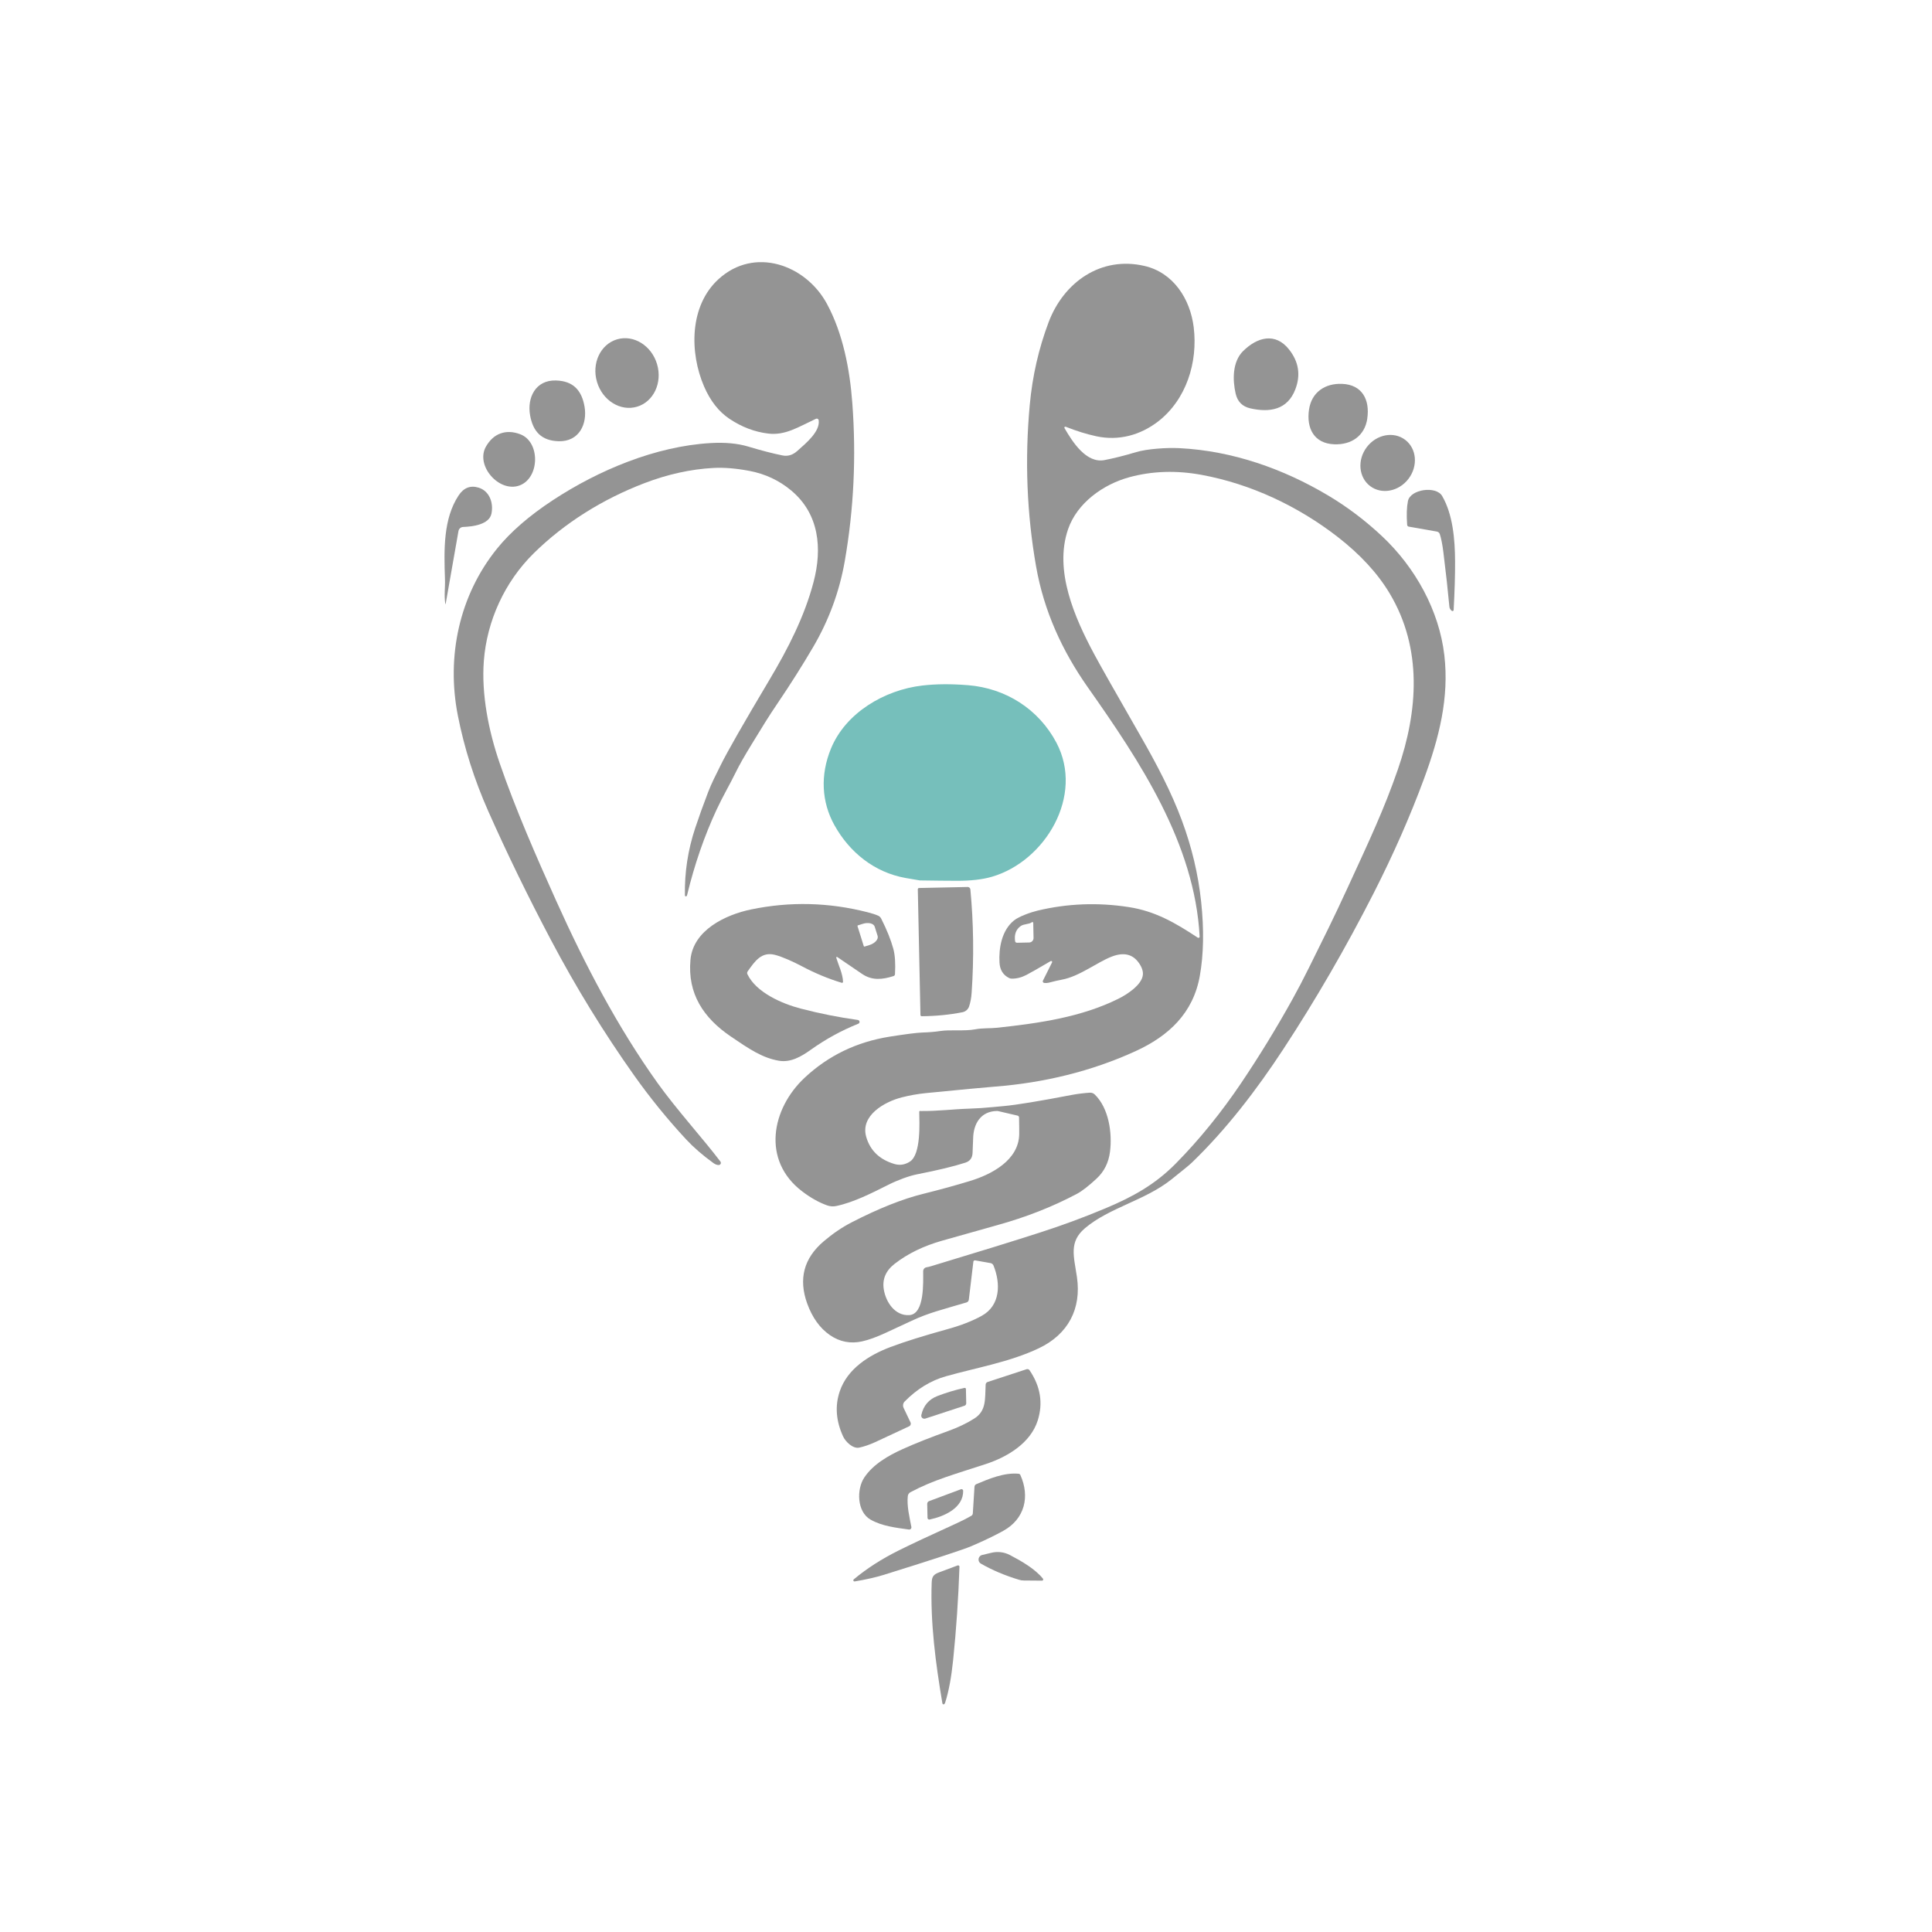 <svg xmlns="http://www.w3.org/2000/svg" id="Capa_1" data-name="Capa 1" viewBox="0 0 512 512"><defs><style>      .cls-1 {        fill: #76bfbb;      }      .cls-2 {        fill: #949494;      }    </style></defs><path class="cls-2" d="M181.96,237.47c-.1.1-.27.11-.37,0-.05-.05-.08-.11-.08-.18-.11-6.07.79-12.02,2.72-17.83,1-3,2.14-6.18,3.43-9.54.99-2.57,1.91-4.25,3.33-7.15,1.72-3.5,6.04-11.06,12.96-22.68,4.88-8.19,9.25-16.71,11.65-25.84,2.35-8.92,1.5-18.09-5.94-24.28-3.19-2.66-6.87-4.38-11.01-5.17-3.56-.68-6.75-.94-9.59-.79-6.04.33-12.16,1.68-18.38,4.07-10.84,4.16-20.99,10.41-29.26,18.57-7.68,7.57-12.4,17.91-13.2,28.53-.66,8.81,1.25,18.47,4.18,27.01,4.15,12.12,9.84,25.08,14.98,36.5,7.7,17.1,16.26,33.44,26.86,48.29,4.99,6.99,12.26,14.99,16.69,20.86.19.25.13.61-.12.79-.09.07-.2.11-.32.11-.46.02-.93-.16-1.43-.52-2.84-2.05-5.23-4.13-7.19-6.23-4.96-5.34-9.58-11.02-13.85-17.04-8.07-11.39-15.41-23.34-22.02-35.86-6.11-11.57-11.65-22.95-16.62-34.15-3.68-8.3-6.36-16.75-8.05-25.34-3.07-15.65.38-31.85,10.43-44.26,3.57-4.4,8.49-8.67,14.76-12.79,12.1-7.95,27.21-14.28,41.75-15.13,3.86-.23,7.2.08,10,.92,3.42,1.03,6.44,1.82,9.07,2.35,1.41.29,2.72-.09,3.91-1.15,2.41-2.13,6.12-5.21,5.71-8.17-.04-.28-.3-.47-.58-.43-.05,0-.09.02-.14.04-4.74,2.21-8.13,4.46-12.65,3.92-3.61-.43-7.05-1.74-10.31-3.93-2.82-1.89-5.06-4.76-6.71-8.59-3.82-8.87-3.94-21.27,3.83-28.39,9.54-8.74,23.14-3.85,28.75,6.54,4.25,7.86,6.06,17.4,6.72,26.28,1.06,14.15.4,28.09-1.99,41.84-1.4,8.06-4.2,15.67-8.39,22.83-2.85,4.86-6.02,9.88-9.52,15.04-2.26,3.32-4.04,6.25-6.78,10.73-1.9,3.1-3.29,5.54-4.15,7.31-1.63,3.35-3.48,6.44-5.13,9.99-3.25,6.99-5.85,14.52-7.81,22.6-.03.14-.08.23-.13.29Z"></path><path class="cls-2" d="M282.25,113.07c-.14.05-.22.21-.16.35,0,.01.01.03.02.04,2.06,3.57,5.73,9.39,10.57,8.47,2.5-.48,5.3-1.18,8.42-2.12,2.79-.84,8.05-1.23,11.56-1.04,13.91.71,27.39,5.43,39.35,12.56,5.1,3.04,9.86,6.65,14.31,10.83,8.77,8.26,15.06,19.63,16.44,31.44,1.32,11.31-1.37,21.91-5.41,32.85-3.67,9.93-8.11,20.01-13.32,30.25-7.4,14.52-15.38,28.29-23.92,41.31-7.17,10.93-15.18,21.35-24.27,30.11-.53.52-2.35,2.01-5.44,4.47-7.02,5.58-16.46,7.44-22.9,12.92-4.27,3.64-2.91,7.41-2.1,12.92,1.23,8.42-2.33,15.17-10.08,18.86-7.72,3.68-16.6,5.16-24.62,7.43-4.04,1.14-7.69,3.37-10.95,6.69-.44.44-.55,1.11-.29,1.68l1.83,3.85c.19.39.03.87-.37,1.05,0,0,0,0-.01,0-5.29,2.48-8.29,3.88-9,4.2-1.5.68-2.9,1.16-4.19,1.44-1.71.37-3.67-1.6-4.28-2.94-1.9-4.12-2.2-8.11-.9-11.97,2.02-5.99,7.74-9.59,13.43-11.74,3.74-1.41,8.85-3.01,15.33-4.8,3.39-.94,6.34-2.09,8.84-3.46,5-2.73,5.07-8.58,3.15-13.34-.14-.34-.44-.59-.8-.65l-4.07-.72c-.22-.04-.43.11-.47.33,0,0,0,.01,0,.02l-1.2,10.06c-.04.35-.29.64-.62.74-6.55,1.94-10,2.74-14.51,4.85-3.88,1.8-6.16,2.86-6.83,3.17-2.45,1.14-4.57,1.91-6.33,2.3-3.08.68-5.92.12-8.52-1.66-2.65-1.83-4.66-4.62-6.02-8.36-2.36-6.52-.9-12.03,4.38-16.51,2.4-2.04,4.86-3.71,7.38-5.01,7.15-3.68,13.5-6.21,19.05-7.58,4.43-1.1,8.57-2.24,12.43-3.42,5.63-1.72,12.77-5.47,12.94-12.28.02-.83,0-2.33-.04-4.52,0-.23-.16-.43-.39-.49l-5.15-1.2c-.09-.02-.18-.03-.27-.03-4.36.05-6.3,3.41-6.36,7.34,0,.13-.05,1.4-.15,3.81-.06,1.3-.69,2.15-1.89,2.54-3.02.98-7.28,2.01-12.79,3.09-2.15.42-5.18,1.54-7.66,2.79-4.33,2.17-9.13,4.63-13.75,5.61-.82.18-1.67.12-2.45-.16-2.21-.79-4.41-2.03-6.61-3.71-10.79-8.2-8.14-21.92.66-30.13,6.27-5.86,13.77-9.48,22.49-10.87,4.3-.68,7.2-1.05,8.71-1.1,1.75-.05,3.35-.19,4.8-.41,2.49-.38,6.47.08,9.2-.44,1.88-.37,4.04-.22,5.88-.42,11.29-1.23,22.22-2.82,32.02-7.66,2.21-1.09,6.32-3.69,6.53-6.42.07-.95-.28-1.98-1.07-3.1-1.63-2.33-4.02-2.89-7.17-1.68-3.94,1.52-8.56,5.26-13.23,6.12-1.08.2-2.24.47-3.47.8-.38.1-.78.12-1.21.07-.24-.03-.41-.24-.38-.48,0-.05.02-.1.05-.15l2.41-4.82c.06-.13.01-.28-.12-.34-.08-.04-.17-.04-.25,0-3.04,1.79-5.17,3.01-6.38,3.64-1.33.7-2.66,1.04-3.98,1.01-.22,0-.43-.06-.62-.15-1.61-.78-2.47-2.15-2.58-4.1-.22-3.85.59-8.56,3.85-11.18,1.37-1.1,4.6-2.21,6.26-2.6,7.9-1.89,15.94-2.2,24.11-.94,7.08,1.08,12.47,4.24,18.32,8.11.15.1.35.06.45-.09.04-.06.06-.13.05-.2-1.31-24.68-15.85-46.47-29.63-66.05-6.81-9.68-11.64-20.24-13.71-32.02-2.46-14-3.02-28.27-1.68-42.83.7-7.63,2.37-14.94,5-21.92,3.99-10.57,13.84-17.6,25.42-14.9,7.61,1.77,12.1,8.69,13.03,16.26,1.13,9.26-1.95,19.15-9.42,24.94-4.74,3.66-10.5,5.21-16.41,3.93-2.59-.56-5.26-1.39-8.02-2.49-.08-.03-.15-.04-.2-.02ZM243.91,294.43c4.64.05,8.68-.49,12.79-.62,2.22-.07,4.35-.21,6.41-.42.24-.02,1.25-.12,3.02-.28,3.24-.3,9.24-1.28,18-2.96,1.55-.3,3.66-.52,4.72-.58.47-.02.92.15,1.26.47,3.74,3.61,4.69,10.23,4.05,15.21-.37,2.87-1.55,5.23-3.55,7.09-2.12,1.97-3.87,3.33-5.25,4.06-6.47,3.43-13.5,6.18-21.09,8.28-.93.26-5.81,1.63-14.62,4.12-4.9,1.39-9.1,3.43-12.58,6.14-2.35,1.83-3.3,4.1-2.85,6.8.56,3.38,2.97,7,6.74,6.78,4.12-.23,3.68-8.8,3.69-11.63,0-.53.39-.98.91-1.05.34-.05.8-.16,1.37-.34,12.35-3.73,21.93-6.69,28.74-8.89,5.81-1.87,11.56-3.99,17.25-6.38,7.3-3.05,13.2-6.34,18.66-11.87,6.34-6.42,12.18-13.68,17.38-21.4,4.78-7.1,9.29-14.46,13.53-22.1,1.44-2.59,2.91-5.39,4.4-8.41,3.8-7.67,6.49-13.01,10.34-21.4,5.75-12.49,9.58-20.62,13.21-31.11,5.37-15.51,6.55-32.08-2.14-46.64-3.21-5.38-7.86-10.42-13.94-15.12-10.43-8.05-22.83-13.92-35.94-16.34-6.66-1.22-13-1.02-19.04.6-7.09,1.91-13.97,6.9-16.34,13.84-3.75,10.97,1.76,23.42,6.92,33.05,1.68,3.14,5.76,10.33,12.22,21.59,4.3,7.49,8.22,14.94,11.03,22.51,2.64,7.11,4.34,14.3,5.11,21.57.78,7.37.66,13.9-.35,19.59-1.75,9.9-8.25,15.95-17.02,19.97-11.68,5.35-24.34,8.4-37.25,9.4-2.6.2-8.7.78-18.29,1.72-2.15.21-4.29.59-6.42,1.13-4.62,1.18-11.04,4.83-9.44,10.45,1.04,3.64,3.54,6.04,7.49,7.21,1.42.42,2.78.21,4.09-.63,2.99-1.91,2.52-10.38,2.48-13.16,0-.16.13-.3.29-.3,0,0,0,0,.01,0ZM273.45,244.41c-.85.6-2.08.39-2.96,1.01-1.24.89-1.73,2.22-1.48,4,.03.25.25.43.5.42l3.24-.07c.65-.01,1.16-.55,1.15-1.2h0s-.08-3.99-.08-3.99c0-.13-.11-.23-.24-.23-.05,0-.09.02-.13.04Z"></path><ellipse class="cls-2" cx="166.17" cy="98.86" rx="8.3" ry="9.31" transform="translate(-21.32 51.59) rotate(-16.6)"></ellipse><path class="cls-2" d="M329.45,93.03c3.66-3.63,8.52-5.08,12.2-.37,2.53,3.23,3.08,6.73,1.63,10.51-2.07,5.44-6.8,6.22-11.96,5.04-2.09-.48-3.37-1.78-3.86-3.9-.82-3.59-.9-8.42,1.98-11.28Z"></path><path class="cls-2" d="M140.48,110.06c-.83-4.63,1.41-9.39,6.85-9.23,4.61.13,6.81,2.63,7.57,6.87.82,4.63-1.41,9.38-6.85,9.23-4.62-.13-6.81-2.63-7.57-6.86Z"></path><path class="cls-2" d="M362.35,110.92c-.67,4.57-4.2,7.01-8.78,6.82-5.3-.21-7.4-4.19-6.67-9.19.68-4.57,4.21-7.01,8.78-6.82,5.29.21,7.4,4.19,6.66,9.19Z"></path><path class="cls-2" d="M137.66,128.66c-5.4,1.96-11.75-5.29-8.87-10.32,1-1.75,2.29-2.91,3.85-3.47s3.29-.51,5.17.19c5.44,1.99,5.25,11.64-.15,13.6Z"></path><ellipse class="cls-2" cx="367.74" cy="122.68" rx="7.69" ry="6.94" transform="translate(47.69 341.43) rotate(-52.8)"></ellipse><path class="cls-2" d="M118.01,160.02c-.36-2.32,0-4.22-.09-6.62-.27-7.68-.46-15.97,3.63-22.12,1.35-2.03,3.11-2.71,5.28-2.05,2.89.88,4,4.04,3.41,6.89-.6,2.93-5.05,3.44-7.5,3.53-.62.02-1.13.47-1.24,1.08l-3.39,19.29s-.03.06-.06.06-.06-.03-.06-.06Z"></path><path class="cls-2" d="M372.91,139.09c-.19-2.58-.12-4.69.21-6.31.64-3.14,7.47-4.1,9.07-1.33,2.82,4.86,3.39,11.41,3.42,17.29.02,3.64-.11,7.95-.38,12.92-.01.16-.15.29-.32.28-.07,0-.13-.03-.18-.07l-.12-.1c-.29-.26-.48-.63-.51-1.02-.38-4.14-.91-8.95-1.59-14.41-.25-2.01-.56-3.6-.94-4.77-.11-.37-.42-.64-.8-.7l-7.45-1.31c-.22-.04-.39-.23-.4-.45Z"></path><path class="cls-1" d="M221.15,218.72c-3.46-6.21-3.8-13.35-.94-20.33,3.91-9.53,14.23-15.55,24.16-16.71,3.63-.43,7.68-.46,12.15-.1,10.03.8,18.74,6.36,23.43,15.22,7.46,14.1-3,31.43-17.05,35.54-2.52.74-5.68,1.1-9.48,1.08-2.33,0-5.55-.04-9.66-.1-.11,0-1.38-.22-3.8-.65-8.28-1.49-14.82-6.81-18.8-13.94Z"></path><path class="cls-2" d="M243.93,269l-.7-33.33c0-.19.15-.34.34-.34h0l12.87-.27c.37,0,.68.27.72.64.85,8.99.97,18.09.34,27.32-.09,1.43-.33,2.67-.69,3.72-.27.78-.94,1.35-1.74,1.51-3.42.67-7.02,1.03-10.82,1.06-.17,0-.31-.14-.31-.3Z"></path><path class="cls-2" d="M221.61,253.8c.53,1.79,1.76,4.28,1.8,6.39,0,.15-.11.27-.26.27-.03,0-.06,0-.09-.01-3.6-1.09-7.17-2.58-10.7-4.46-2.03-1.08-5.11-2.48-7.05-2.96-3.5-.85-5.22,1.62-7.18,4.41-.15.21-.17.49-.06.73,2.33,4.86,9.16,7.82,14.15,9.12,5.07,1.32,10.11,2.32,15.11,3.01.29.04.49.3.45.59-.02.19-.15.34-.32.41-4.45,1.78-8.64,4.08-12.57,6.88-2.62,1.87-5.37,3.44-8.45,2.93-4.45-.76-7.92-3.13-12.76-6.42-7.24-4.92-11.53-11.34-10.7-20.36.73-7.88,9.35-11.93,16.07-13.32,10.33-2.14,20.64-1.88,30.92.76,1.17.3,2.09.6,2.76.9.35.16.63.44.8.78,1.51,3,2.58,5.67,3.21,8,.45,1.65.6,3.89.44,6.72-.01.23-.16.43-.38.5-2.96.94-5.71,1.25-8.4-.61-1.15-.79-3.32-2.27-6.52-4.44-.08-.05-.18-.04-.24.04-.03.04-.04.1-.02.15ZM227.25,245.44l1.66,5.3c.03.09.12.14.21.11l1.29-.4c1.47-.46,2.44-1.54,2.17-2.42,0,0,0,0,0,0l-.77-2.45c-.27-.88-1.69-1.22-3.16-.76,0,0,0,0,0,0l-1.29.41c-.09.03-.14.12-.11.21Z"></path><path class="cls-2" d="M241.53,404.65c.06.32-.15.63-.47.69-.06.01-.13.01-.19,0-3.52-.49-7.16-.9-10.19-2.64-3.58-2.06-3.72-7.99-1.64-11.13,2.32-3.5,6.35-5.81,10.17-7.54,3.37-1.52,7.37-3.1,12-4.77,2.66-.95,5-2.07,7.01-3.35,3.22-2.05,2.79-5.14,2.99-8.98.01-.32.23-.6.53-.69l10.31-3.38c.29-.1.62.01.79.27,2.9,4.26,3.62,8.69,2.18,13.28-1.91,6.06-8.11,9.72-13.75,11.57-8.31,2.73-13.85,4.2-19.99,7.47-.39.21-.65.59-.7,1.02-.3,2.5.46,5.69.94,8.17Z"></path><path class="cls-2" d="M255.59,367.81c.18-.04.35.07.39.25,0,.02,0,.04,0,.06l.08,3.75c0,.3-.18.58-.47.67l-10.38,3.4c-.43.14-.9-.1-1.03-.53-.04-.14-.05-.28-.02-.42.55-2.47,1.98-4.15,4.29-5.04,2.33-.89,4.71-1.61,7.14-2.14Z"></path><path class="cls-2" d="M226.48,419.09c-.17.02-.32-.09-.34-.26-.01-.1.02-.2.1-.27,3.43-2.87,7.41-5.43,11.92-7.67,3.17-1.58,8.32-4,15.46-7.25,1.31-.6,2.57-1.24,3.78-1.93.24-.14.4-.39.41-.67l.44-7.04c.02-.3.2-.56.48-.68,3.29-1.4,7.41-3.13,11.22-2.76.2.02.38.15.46.34,2.57,5.71,1.18,11.62-4.52,14.78-2.32,1.29-5.14,2.64-8.45,4.06-2.05.88-9.78,3.42-23.19,7.6-2.12.66-4.71,1.25-7.76,1.76Z"></path><path class="cls-2" d="M254.66,394.66c.22-.08.47.03.56.26.02.05.03.09.03.14.07,4.57-5.01,6.81-8.89,7.63-.25.05-.5-.11-.55-.36,0-.03,0-.06-.01-.09l-.08-3.71c0-.31.19-.6.48-.71l8.47-3.16Z"></path><path class="cls-2" d="M276.39,418.37c.11.14.09.34-.05.45-.06.05-.13.07-.2.07l-4.83-.04c-.43,0-.86-.07-1.27-.2-3.71-1.12-7.08-2.54-10.09-4.27-.59-.34-.8-1.1-.46-1.7.17-.3.45-.51.78-.59l2.47-.59c1.64-.4,3.38-.19,4.88.59,3.01,1.57,6.69,3.68,8.77,6.27Z"></path><path class="cls-2" d="M250.25,451.6c-.13.11-.32.1-.43-.03-.04-.04-.06-.1-.07-.15-1.82-10.72-3.22-21.45-2.84-32.03.06-1.6.49-2.15,2.02-2.72,2.03-.77,3.64-1.38,4.85-1.81.19-.07.4.03.47.22.02.04.02.09.02.14-.29,8.42-.85,16.66-1.68,24.73-.47,4.55-1.16,8.28-2.09,11.19-.07.23-.15.38-.25.47Z"></path></svg>